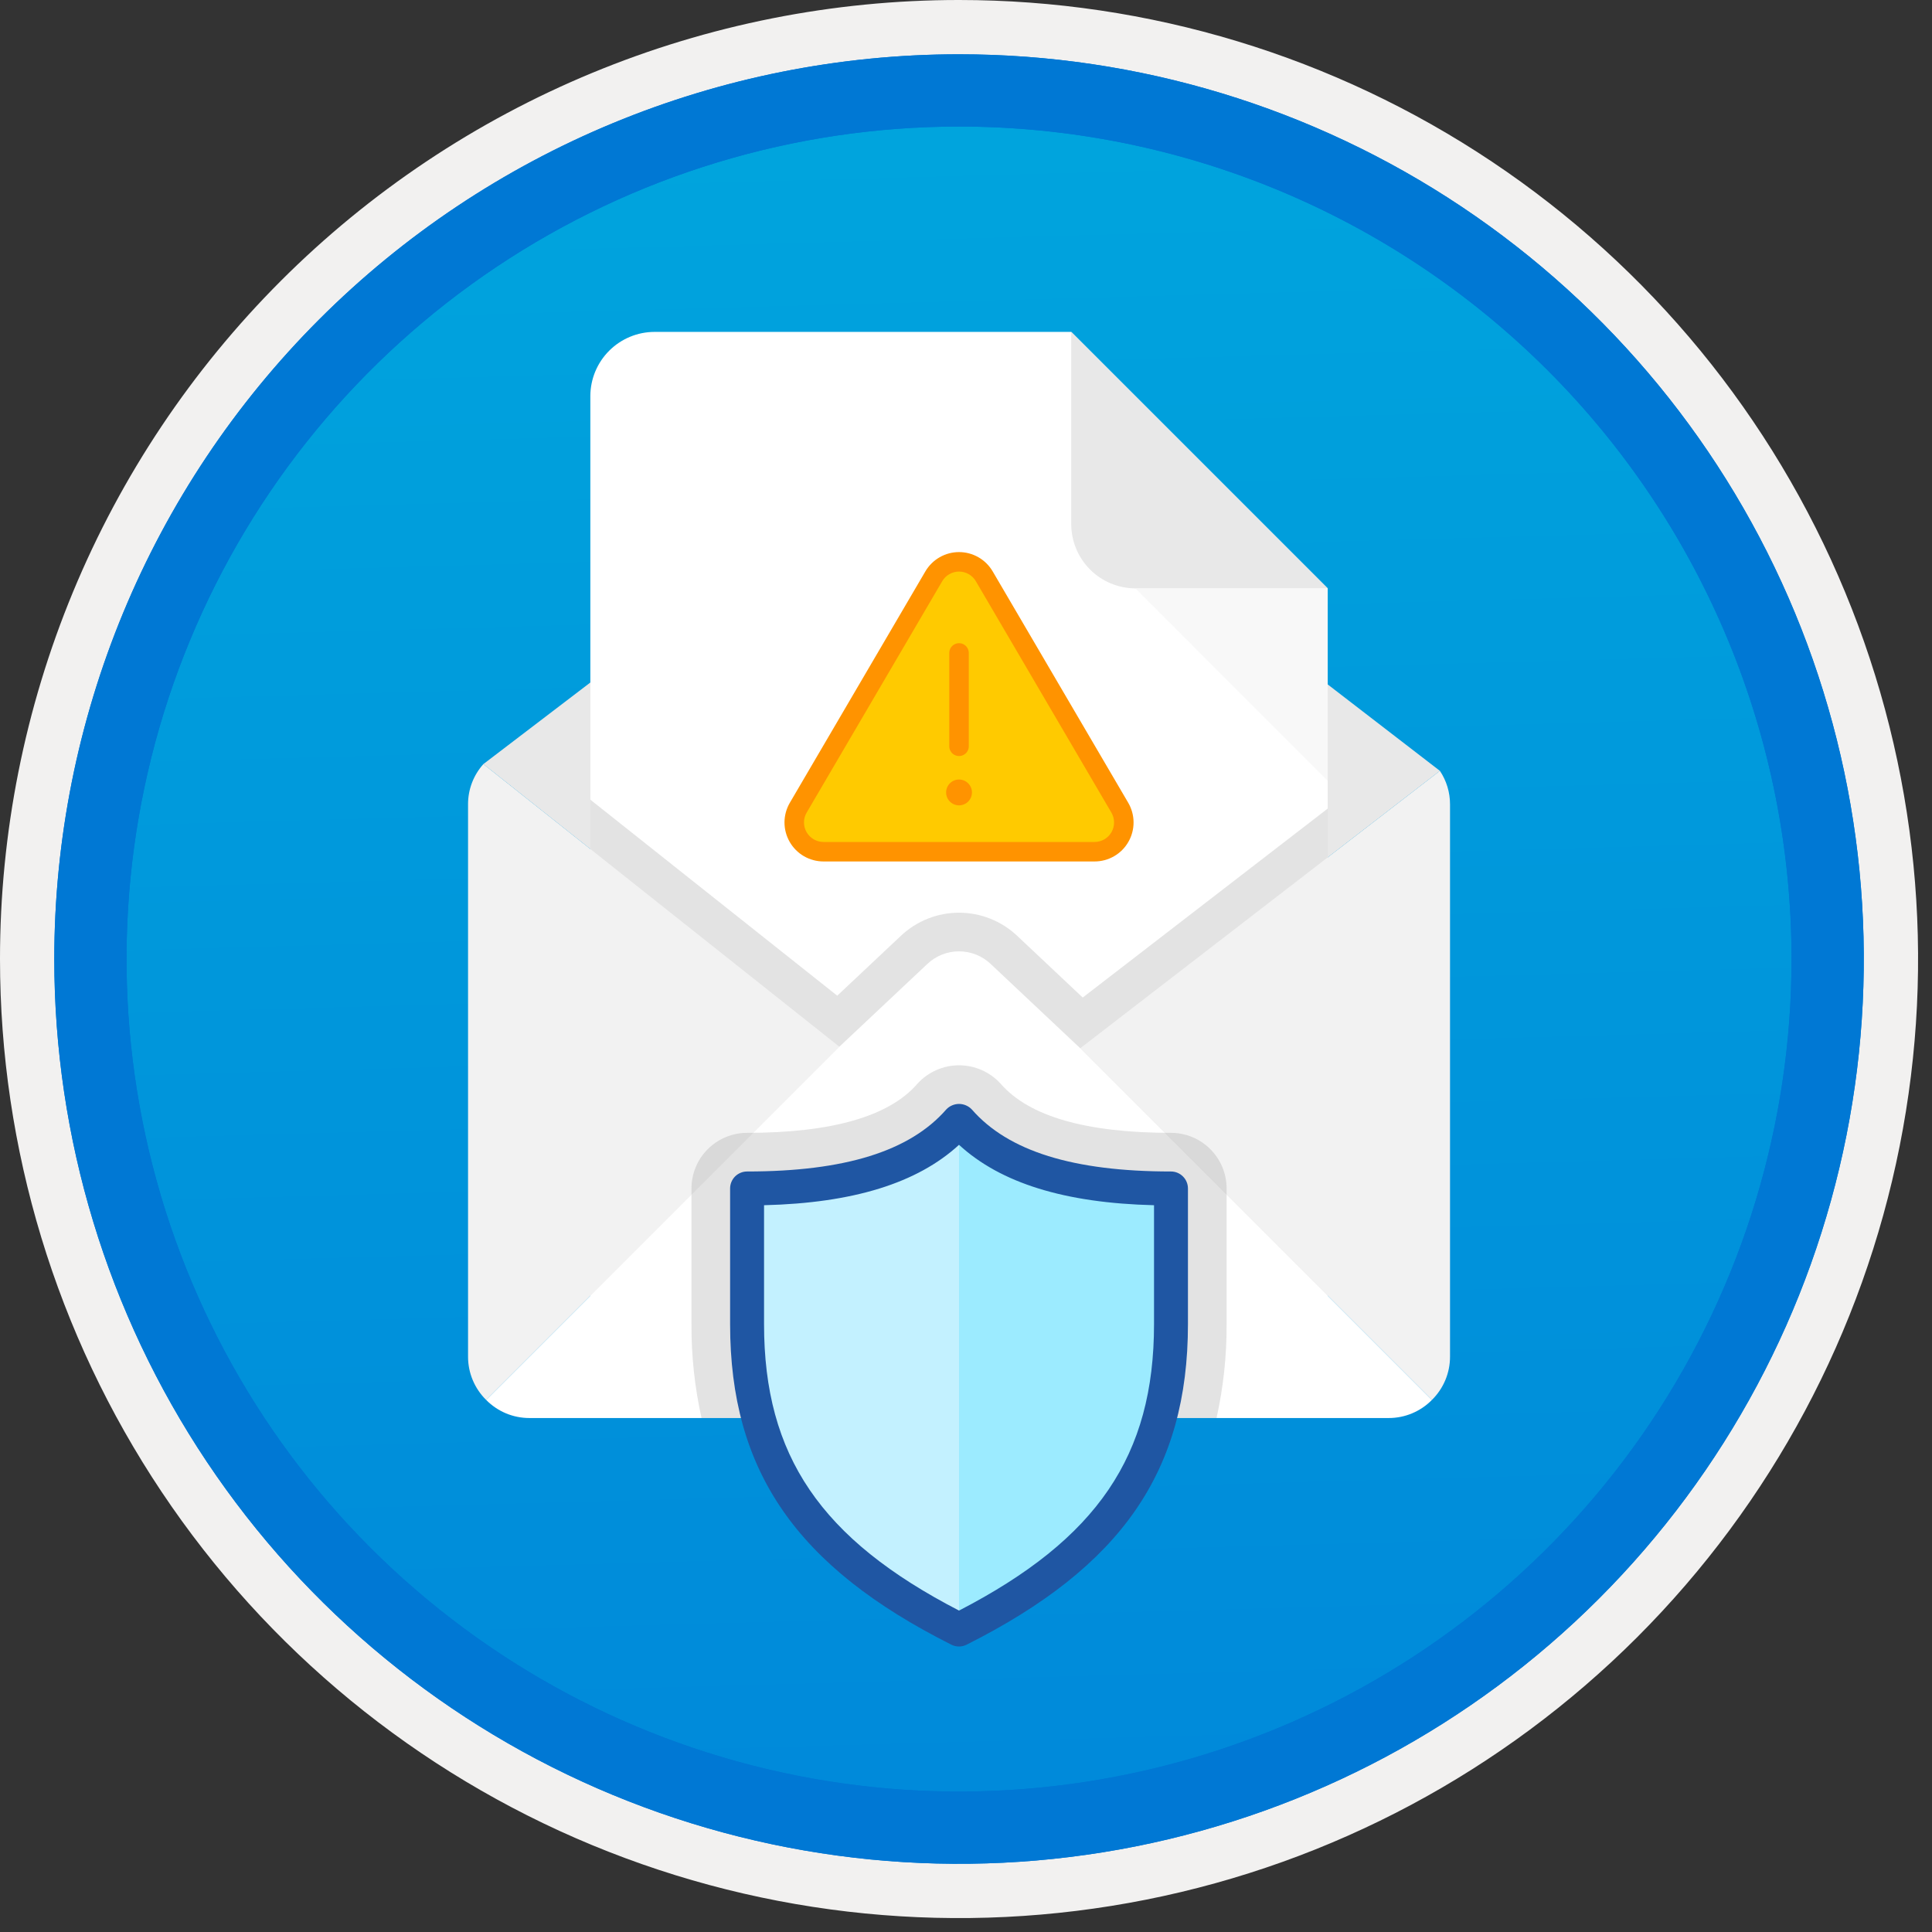 <svg width="100" height="100" viewBox="0 0 100 100" fill="none" xmlns="http://www.w3.org/2000/svg">
<rect x="0" y="0" width="100" height="100" fill="#333333" stroke="none"/>
<g clip-path="url(#clip0)">
<path d="M49.64 96.45C40.382 96.45 31.332 93.705 23.634 88.561C15.936 83.418 9.936 76.107 6.393 67.553C2.85 59 1.923 49.588 3.73 40.508C5.536 31.428 9.994 23.087 16.54 16.54C23.087 9.994 31.428 5.536 40.508 3.73C49.588 1.923 59 2.85 67.553 6.393C76.107 9.936 83.418 15.936 88.561 23.634C93.705 31.332 96.45 40.382 96.45 49.64C96.451 55.787 95.24 61.875 92.888 67.554C90.535 73.234 87.088 78.394 82.741 82.741C78.394 87.088 73.234 90.535 67.554 92.888C61.875 95.24 55.787 96.451 49.64 96.45V96.45Z" fill="url(#paint0_linear)"/>
<path fill-rule="evenodd" clip-rule="evenodd" d="M95.54 49.64C95.54 58.718 92.848 67.593 87.805 75.141C82.761 82.689 75.592 88.572 67.205 92.046C58.818 95.52 49.589 96.429 40.685 94.658C31.782 92.887 23.603 88.515 17.184 82.096C10.765 75.677 6.393 67.498 4.622 58.595C2.851 49.691 3.76 40.462 7.234 32.075C10.708 23.688 16.591 16.519 24.139 11.476C31.688 6.432 40.562 3.74 49.64 3.74C55.668 3.74 61.636 4.927 67.205 7.234C72.774 9.541 77.834 12.921 82.096 17.184C86.359 21.446 89.739 26.506 92.046 32.075C94.353 37.644 95.54 43.612 95.54 49.64V49.64ZM49.64 3.62732e-07C59.458 3.62732e-07 69.055 2.911 77.219 8.366C85.382 13.82 91.744 21.573 95.501 30.644C99.258 39.714 100.242 49.695 98.326 59.324C96.411 68.954 91.683 77.799 84.741 84.741C77.799 91.683 68.954 96.411 59.324 98.326C49.695 100.242 39.714 99.258 30.644 95.501C21.573 91.744 13.82 85.382 8.366 77.219C2.911 69.055 3.62732e-07 59.458 3.62732e-07 49.64C-0.001 43.121 1.283 36.666 3.777 30.643C6.271 24.62 9.928 19.147 14.537 14.537C19.147 9.928 24.62 6.271 30.643 3.777C36.666 1.283 43.121 -0.001 49.64 3.62732e-07V3.62732e-07Z" fill="#F2F1F0"/>
<path fill-rule="evenodd" clip-rule="evenodd" d="M92.73 49.64C92.73 58.163 90.202 66.493 85.468 73.58C80.733 80.666 74.003 86.189 66.129 89.45C58.256 92.711 49.592 93.565 41.233 91.902C32.874 90.24 25.197 86.136 19.17 80.109C13.144 74.083 9.04 66.405 7.378 58.047C5.715 49.688 6.568 41.024 9.83 33.15C13.091 25.277 18.614 18.547 25.7 13.812C32.786 9.077 41.117 6.55 49.64 6.55C55.298 6.55 60.902 7.664 66.13 9.829C71.358 11.995 76.108 15.169 80.11 19.17C84.111 23.171 87.285 27.922 89.45 33.15C91.616 38.378 92.73 43.981 92.73 49.64V49.64ZM49.64 2.81C58.902 2.81 67.956 5.557 75.657 10.702C83.358 15.848 89.36 23.162 92.905 31.719C96.449 40.276 97.377 49.692 95.57 58.776C93.763 67.86 89.303 76.205 82.753 82.754C76.204 89.303 67.86 93.763 58.776 95.57C49.691 97.377 40.276 96.45 31.718 92.905C23.161 89.361 15.848 83.359 10.702 75.657C5.556 67.956 2.81 58.902 2.81 49.64C2.811 37.22 7.745 25.31 16.527 16.528C25.309 7.745 37.22 2.811 49.64 2.81V2.81Z" fill="#0078D4"/>
<path fill-rule="evenodd" clip-rule="evenodd" d="M92.73 49.64C92.73 58.163 90.202 66.493 85.468 73.58C80.733 80.666 74.003 86.189 66.129 89.45C58.256 92.711 49.592 93.565 41.233 91.902C32.874 90.24 25.197 86.135 19.17 80.109C13.144 74.083 9.04 66.405 7.378 58.047C5.715 49.688 6.568 41.024 9.83 33.15C13.091 25.277 18.614 18.547 25.7 13.812C32.786 9.077 41.117 6.55 49.64 6.55C55.298 6.55 60.902 7.664 66.13 9.829C71.358 11.995 76.108 15.169 80.11 19.17C84.111 23.171 87.285 27.922 89.45 33.15C91.616 38.378 92.73 43.981 92.73 49.64V49.64ZM49.64 2.81C58.902 2.81 67.956 5.557 75.657 10.702C83.358 15.848 89.36 23.162 92.905 31.719C96.449 40.276 97.377 49.692 95.57 58.776C93.763 67.86 89.303 76.205 82.753 82.754C76.204 89.303 67.86 93.763 58.776 95.57C49.691 97.377 40.276 96.45 31.718 92.905C23.161 89.361 15.848 83.359 10.702 75.657C5.556 67.956 2.81 58.902 2.81 49.64C2.811 37.22 7.745 25.31 16.527 16.528C25.309 7.745 37.22 2.811 49.64 2.81V2.81Z" fill="#0078D4"/>
<path fill-rule="evenodd" clip-rule="evenodd" d="M25.02 39.549L48.216 21.856C48.633 21.538 49.143 21.367 49.667 21.368C50.191 21.369 50.7 21.543 51.115 21.863L74.529 39.899L49.639 59.102L25.02 39.549Z" fill="#E8E8E8"/>
<path fill-rule="evenodd" clip-rule="evenodd" d="M33.875 17.179C32.996 17.181 32.153 17.532 31.531 18.154C30.909 18.776 30.559 19.618 30.556 20.497V66.961C30.559 67.84 30.909 68.683 31.531 69.305C32.153 69.927 32.996 70.277 33.875 70.28H65.404C66.283 70.277 67.126 69.927 67.748 69.305C68.37 68.683 68.72 67.84 68.722 66.961V30.454L55.447 17.179H33.875Z" fill="white"/>
<path fill-rule="evenodd" clip-rule="evenodd" d="M58.766 30.454H68.722L55.447 17.179V27.135C55.45 28.015 55.8 28.857 56.422 29.479C57.044 30.101 57.887 30.451 58.766 30.454Z" fill="#E8E8E8"/>
<path opacity="0.5" fill-rule="evenodd" clip-rule="evenodd" d="M68.722 40.41L58.766 30.454H68.722V40.41Z" fill="#F2F2F2"/>
<path d="M40.882 41.551L47.898 29.573C48.076 29.27 48.331 29.018 48.636 28.843C48.941 28.668 49.287 28.576 49.639 28.576C49.991 28.576 50.337 28.668 50.643 28.843C50.948 29.018 51.202 29.27 51.38 29.573L58.397 41.551C58.576 41.858 58.672 42.206 58.673 42.561C58.675 42.917 58.583 43.266 58.406 43.574C58.23 43.883 57.975 44.139 57.667 44.317C57.36 44.495 57.011 44.589 56.656 44.589H42.623C42.268 44.589 41.919 44.495 41.611 44.317C41.304 44.139 41.049 43.882 40.873 43.574C40.696 43.266 40.604 42.917 40.605 42.561C40.607 42.206 40.703 41.858 40.882 41.551V41.551Z" fill="#FF9300"/>
<path d="M42.623 43.58C42.445 43.579 42.271 43.532 42.117 43.443C41.964 43.354 41.836 43.226 41.748 43.072C41.66 42.918 41.614 42.743 41.614 42.566C41.615 42.388 41.663 42.214 41.752 42.061L48.769 30.083C48.858 29.931 48.985 29.805 49.138 29.718C49.291 29.631 49.464 29.584 49.639 29.584C49.816 29.584 49.989 29.631 50.141 29.718C50.294 29.806 50.421 29.932 50.51 30.084L57.526 42.061C57.616 42.214 57.663 42.388 57.664 42.566C57.665 42.744 57.619 42.918 57.531 43.072C57.443 43.227 57.315 43.355 57.161 43.444C57.008 43.533 56.833 43.58 56.656 43.58L42.623 43.58Z" fill="#FFCA00"/>
<path d="M49.639 33.796V38.628" stroke="#FF9300" stroke-width="1.009" stroke-miterlimit="10" stroke-linecap="round"/>
<path d="M49.639 41.685C50.009 41.685 50.308 41.386 50.308 41.017C50.308 40.647 50.009 40.348 49.639 40.348C49.27 40.348 48.971 40.647 48.971 41.017C48.971 41.386 49.27 41.685 49.639 41.685Z" fill="#FF9300"/>
<path opacity="0.2" fill-rule="evenodd" clip-rule="evenodd" d="M30.556 70.28H68.722V41.852L56.042 51.633L52.642 48.432C51.829 47.667 50.755 47.241 49.639 47.241C48.523 47.241 47.449 47.667 46.636 48.432L43.335 51.537L30.556 41.391V70.28Z" fill="#767676"/>
<path fill-rule="evenodd" clip-rule="evenodd" d="M43.446 54.178L25.163 72.46C24.866 72.168 24.63 71.819 24.469 71.435C24.308 71.05 24.225 70.637 24.226 70.221V41.63C24.224 40.862 24.507 40.121 25.02 39.549L43.446 54.178Z" fill="#F2F2F2"/>
<path fill-rule="evenodd" clip-rule="evenodd" d="M75.053 41.63V70.22C75.054 70.637 74.971 71.05 74.81 71.435C74.649 71.819 74.413 72.168 74.116 72.46L55.914 54.257L74.529 39.899C74.871 40.411 75.054 41.014 75.053 41.63Z" fill="#F2F2F2"/>
<path fill-rule="evenodd" clip-rule="evenodd" d="M74.116 72.46C73.823 72.757 73.475 72.993 73.09 73.154C72.706 73.315 72.293 73.398 71.876 73.397H27.402C26.985 73.397 26.573 73.315 26.188 73.154C25.804 72.993 25.456 72.757 25.163 72.46L43.445 54.178L48.006 49.888C48.448 49.472 49.032 49.241 49.639 49.241C50.246 49.241 50.83 49.473 51.272 49.889L55.913 54.257L74.116 72.46Z" fill="white"/>
<path opacity="0.2" fill-rule="evenodd" clip-rule="evenodd" d="M62.968 73.397C63.322 71.802 63.497 70.172 63.489 68.538V61.514C63.488 60.751 63.184 60.019 62.645 59.48C62.105 58.94 61.373 58.636 60.61 58.636C56.231 58.636 53.269 57.786 51.802 56.103C51.529 55.799 51.195 55.556 50.821 55.39C50.447 55.224 50.043 55.139 49.635 55.14C49.226 55.14 48.822 55.227 48.449 55.395C48.076 55.562 47.742 55.806 47.47 56.111C46.01 57.786 43.048 58.636 38.669 58.636C37.905 58.637 37.174 58.94 36.634 59.48C36.095 60.019 35.791 60.751 35.791 61.514V68.538C35.782 70.172 35.957 71.802 36.311 73.397H62.968Z" fill="#767676"/>
<path fill-rule="evenodd" clip-rule="evenodd" d="M49.639 58.015C47.338 60.65 43.288 61.525 38.669 61.525V68.545C38.669 75.785 41.876 80.444 49.639 84.345C57.402 80.444 60.61 75.785 60.61 68.545V61.525C55.99 61.525 51.94 60.65 49.639 58.015Z" fill="#C3F1FF"/>
<path fill-rule="evenodd" clip-rule="evenodd" d="M49.639 58.015V84.345C57.402 80.444 60.61 75.785 60.61 68.545V61.525C55.991 61.525 51.94 60.65 49.639 58.015Z" fill="#9CEBFF"/>
<path fill-rule="evenodd" clip-rule="evenodd" d="M39.547 62.382V68.541C39.547 75.341 42.477 79.661 49.639 83.363C56.801 79.658 59.732 75.341 59.732 68.538V62.382C55.119 62.268 51.798 61.24 49.639 59.256C47.477 61.24 44.159 62.268 39.547 62.382ZM49.639 85.223C49.502 85.222 49.367 85.191 49.245 85.13C41.215 81.094 37.79 76.13 37.79 68.538V61.514C37.79 61.399 37.813 61.285 37.857 61.178C37.901 61.072 37.966 60.975 38.047 60.893C38.129 60.812 38.226 60.747 38.333 60.703C38.439 60.659 38.553 60.636 38.669 60.636C43.722 60.636 47.093 59.587 48.978 57.425C49.063 57.335 49.165 57.263 49.279 57.214C49.393 57.165 49.515 57.139 49.639 57.139C49.763 57.139 49.886 57.165 49.999 57.214C50.113 57.263 50.216 57.335 50.301 57.425C52.185 59.587 55.557 60.636 60.61 60.636C60.843 60.636 61.066 60.729 61.23 60.894C61.395 61.058 61.488 61.282 61.488 61.514V68.538C61.488 76.13 58.064 81.091 50.034 85.127C49.912 85.19 49.777 85.223 49.639 85.223V85.223Z" fill="#1F56A3"/>
</g>
<defs>
<linearGradient id="paint0_linear" x1="47.87" y1="-15.153" x2="51.852" y2="130.615" gradientUnits="userSpaceOnUse">
<stop stop-color="#00ABDE"/>
<stop offset="1" stop-color="#007ED8"/>
</linearGradient>
<clipPath id="clip0">
<rect width="99.28" height="99.28" fill="white"/>
</clipPath>
</defs>
</svg>
